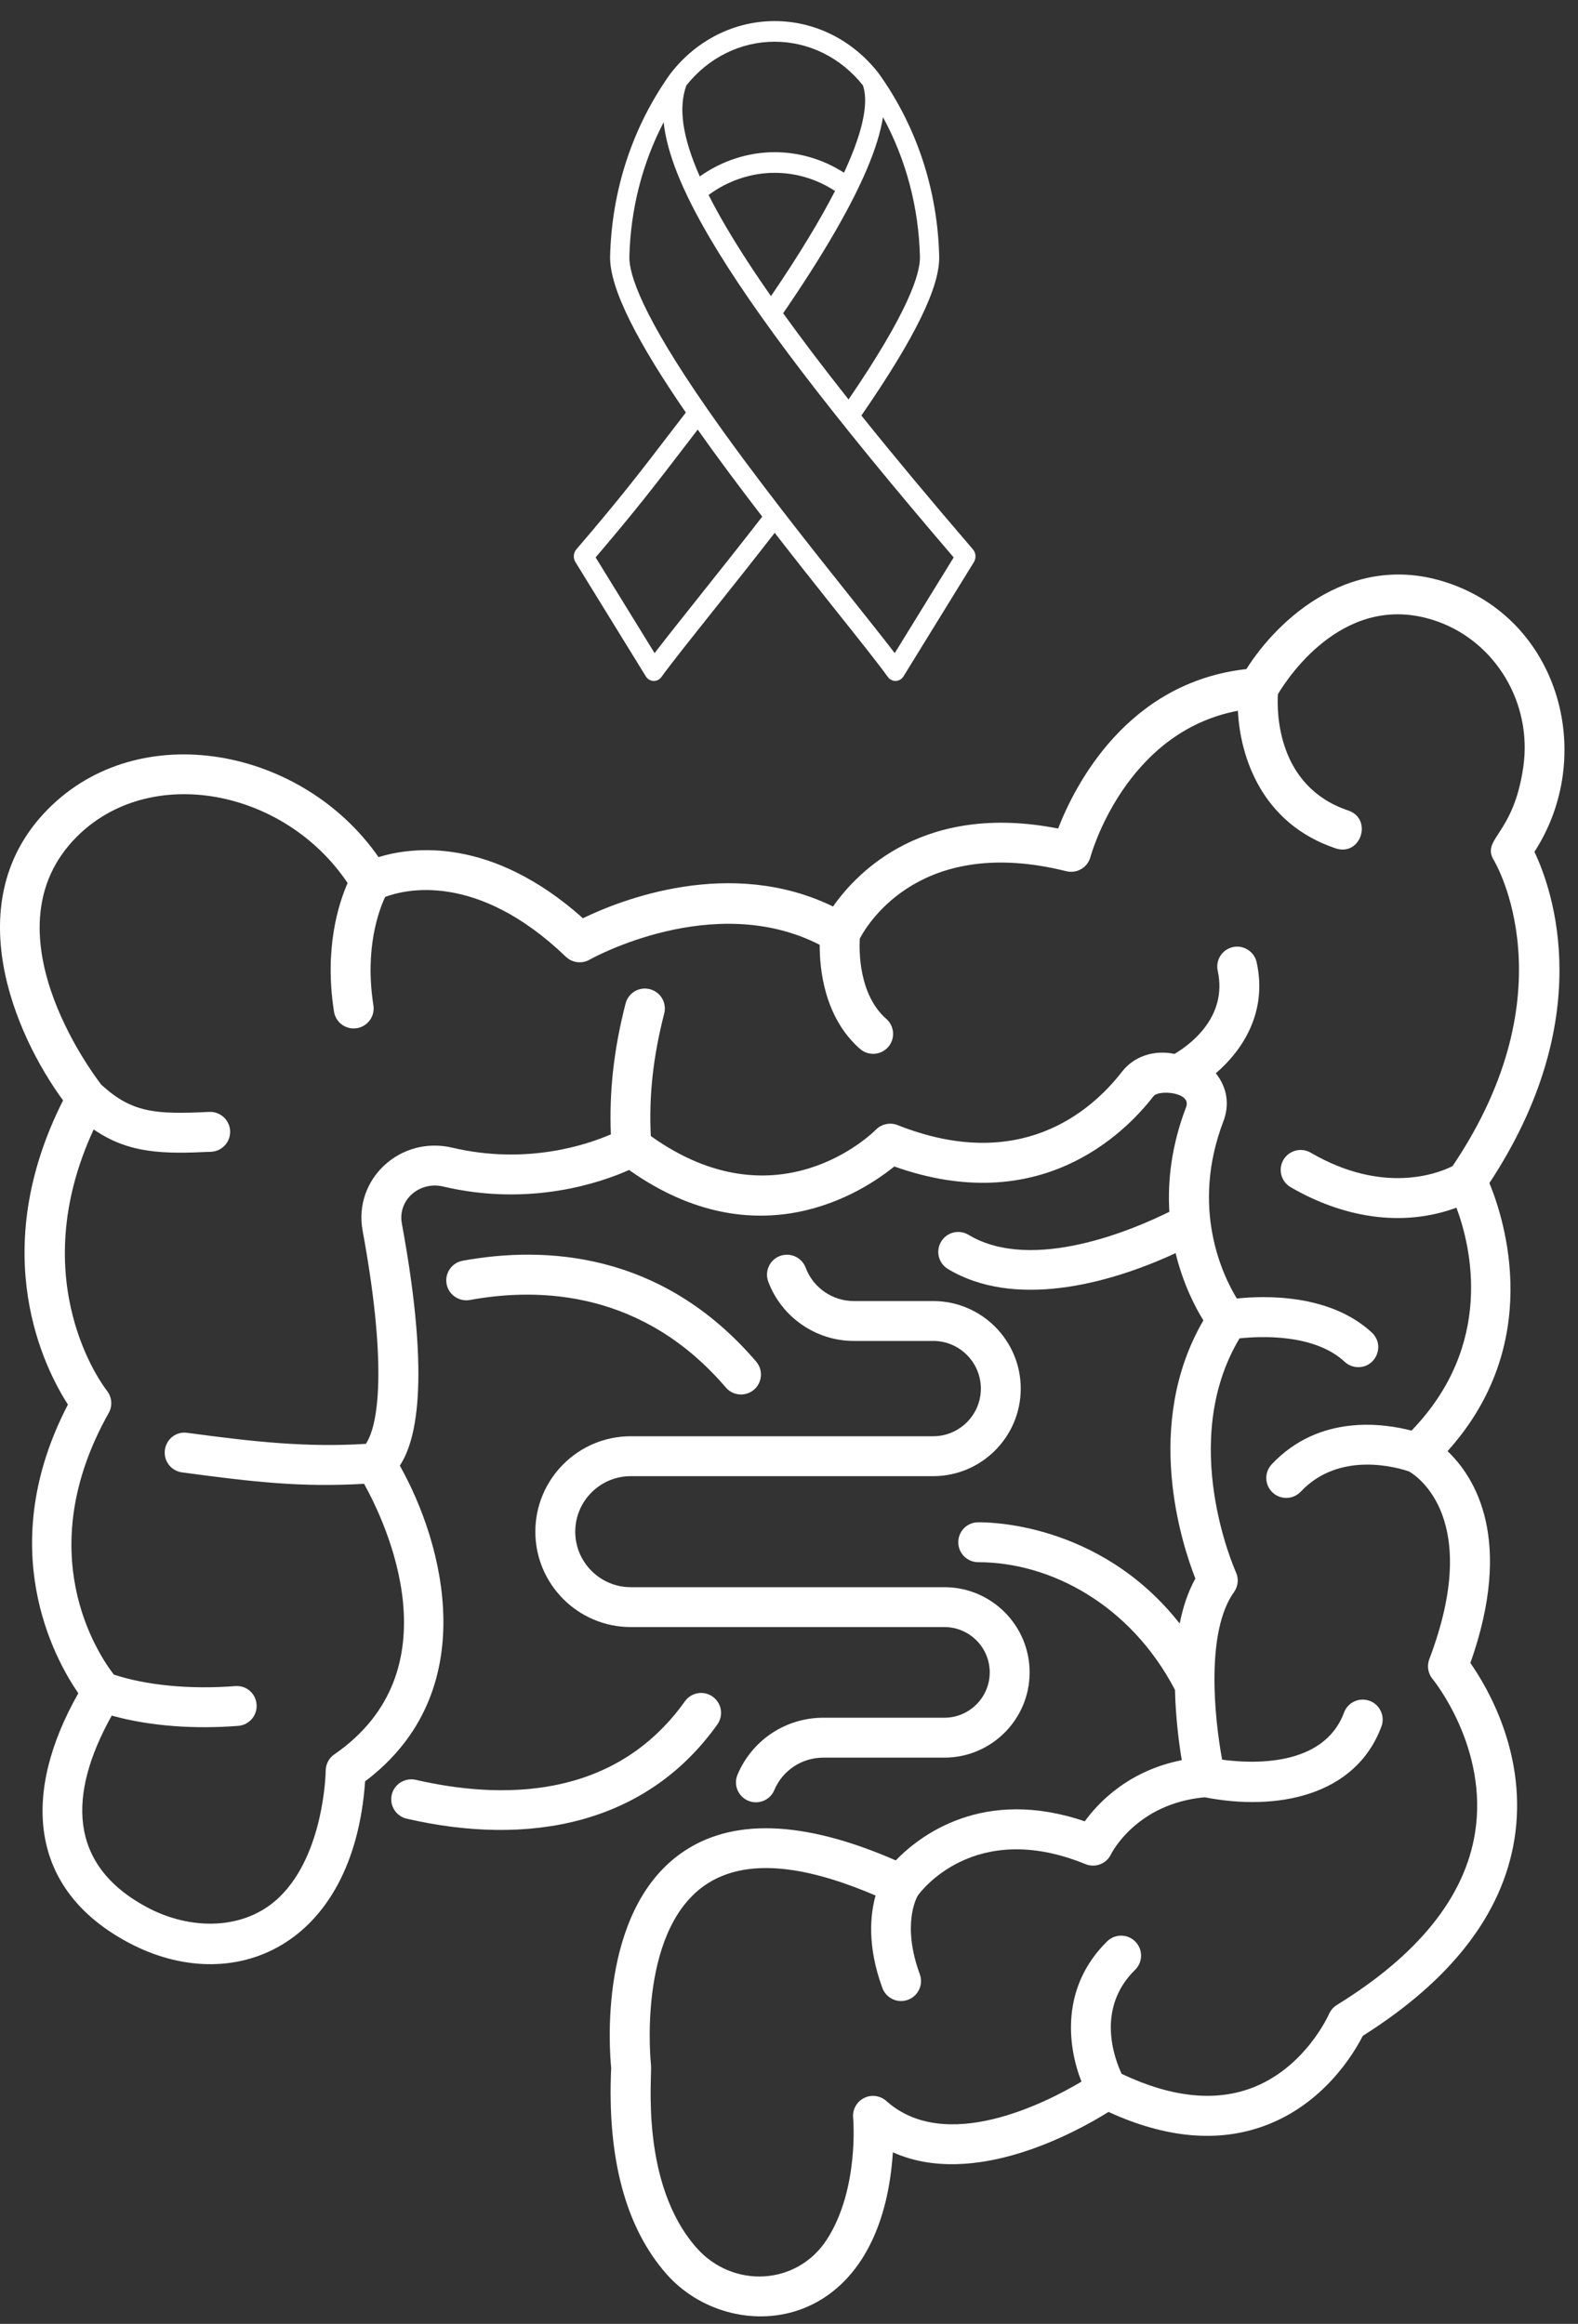 <svg width="55" height="81" viewBox="0 0 55 81" fill="none" xmlns="http://www.w3.org/2000/svg">
<rect x="0" y="0" width="55" height="81" fill="#333333" stroke="none"/>
<path d="M33.911 19.149C32.435 17.431 31.145 15.883 30.023 14.484C31.901 11.759 32.763 9.993 32.735 8.928C32.676 6.613 31.951 4.416 30.639 2.575C30.633 2.567 30.627 2.559 30.621 2.551C29.723 1.397 28.404 0.735 27 0.735C25.597 0.735 24.277 1.397 23.38 2.551C23.373 2.559 23.367 2.567 23.361 2.575C22.049 4.417 21.324 6.613 21.265 8.928C21.235 10.087 22.302 12.047 23.904 14.379C23.727 14.611 23.561 14.827 23.405 15.03C22.253 16.534 21.618 17.363 20.088 19.149C19.984 19.271 19.971 19.453 20.055 19.59L22.509 23.574C22.568 23.671 22.668 23.73 22.776 23.735C22.78 23.735 22.785 23.735 22.789 23.735C22.893 23.735 22.991 23.684 23.054 23.596C23.412 23.103 24.038 22.319 24.829 21.325C25.488 20.497 26.23 19.566 27.002 18.572C27.706 19.479 28.437 20.403 29.171 21.325C29.963 22.318 30.588 23.103 30.946 23.596C31.01 23.684 31.108 23.735 31.211 23.735C31.215 23.735 31.22 23.735 31.224 23.735C31.332 23.73 31.432 23.671 31.491 23.574L33.945 19.591C34.029 19.453 34.016 19.271 33.911 19.149ZM30.775 4.083C31.578 5.558 32.02 7.218 32.064 8.947C32.079 9.539 31.655 10.882 29.576 13.923C28.71 12.83 27.953 11.832 27.296 10.918C28.669 8.918 29.651 7.227 30.216 5.893C30.507 5.207 30.693 4.606 30.775 4.083ZM26.872 10.322C26.252 9.436 25.732 8.633 25.303 7.902C25.075 7.513 24.873 7.145 24.697 6.796C25.37 6.297 26.179 6.024 27 6.024C27.748 6.024 28.47 6.242 29.104 6.657C28.6 7.637 27.88 8.841 26.872 10.322ZM23.924 2.976C24.693 2.008 25.811 1.454 27 1.454C28.189 1.454 29.307 2.007 30.076 2.974C30.246 3.466 30.184 4.369 29.417 6.02C28.686 5.552 27.857 5.305 27 5.305C26.073 5.305 25.16 5.603 24.39 6.15C23.785 4.783 23.637 3.752 23.924 2.976ZM24.318 20.858C23.703 21.631 23.188 22.278 22.815 22.765L20.76 19.428C22.176 17.767 22.81 16.941 23.925 15.486C24.049 15.323 24.18 15.153 24.318 14.973C25 15.939 25.762 16.96 26.567 18.008C25.769 19.037 24.999 20.003 24.318 20.858ZM31.185 22.765C30.813 22.278 30.297 21.631 29.682 20.858C28.234 19.041 26.251 16.551 24.661 14.265C22.38 10.986 21.921 9.564 21.936 8.947C21.979 7.286 22.388 5.69 23.131 4.26C23.245 5.335 23.77 6.64 24.735 8.285C26.282 10.922 28.987 14.467 33.24 19.429L31.185 22.765Z" fill="white"/>
<path d="M2.368 48.956C-0.223 53.938 1.882 57.789 2.73 59.02C0.755 62.498 0.98 65.839 4.465 67.704C8.1 69.65 12.319 67.878 12.726 62.089C16.86 58.971 15.463 53.797 13.935 51.085C14.458 50.294 15.049 48.305 14.007 42.651C13.853 41.819 14.626 41.163 15.446 41.357C18.503 42.077 20.975 41.205 21.926 40.78C26.399 43.946 30.052 41.566 31.17 40.658C36.208 42.45 39.157 39.559 40.208 38.206C40.386 37.977 41.543 38.064 41.341 38.587C40.827 39.934 40.692 41.167 40.757 42.237C39.576 42.825 36 44.386 33.756 43.04C33.423 42.84 33 42.95 32.802 43.279C32.604 43.608 32.711 44.035 33.041 44.232C35.324 45.604 38.553 44.8 40.975 43.678C41.237 44.757 41.661 45.568 41.943 46.023C39.835 49.645 41.181 53.789 41.664 55.022C41.404 55.487 41.23 56.023 41.117 56.589C38.278 52.982 34.261 53.057 34.072 53.061C33.689 53.073 33.389 53.392 33.4 53.775C33.41 54.152 33.72 54.451 34.095 54.451C36.618 54.451 39.405 55.936 40.953 58.902C40.977 59.868 41.09 60.758 41.19 61.351C39.348 61.716 38.298 62.809 37.809 63.483C34.263 62.277 32.062 63.977 31.221 64.845C27.985 63.432 25.46 63.355 23.709 64.617C20.864 66.666 21.24 71.455 21.302 72.075C21.157 75.227 21.806 77.646 23.231 79.264C25.452 81.789 30.695 81.493 31.121 75.02C33.95 76.287 37.516 74.312 38.637 73.612C40.63 74.527 42.46 74.692 44.078 74.094C46.139 73.335 47.187 71.573 47.499 70.96C50.579 69.019 52.355 66.723 52.78 64.134C53.261 61.204 51.845 58.815 51.249 57.965C52.772 53.654 51.407 51.489 50.453 50.58C53.821 46.842 52.449 42.54 51.912 41.236C55.689 35.503 54.124 31.043 53.482 29.691C55.624 26.378 54.387 21.742 50.606 20.366C47.158 19.113 44.531 21.592 43.442 23.321C39.27 23.785 37.456 27.392 36.88 28.879C32.215 27.962 29.883 30.386 29.035 31.596C25.442 29.85 21.623 31.373 20.318 32.005C17.118 29.153 14.369 29.514 13.194 29.875C10.533 26.048 4.864 24.975 1.67 28.205C-1.49 31.401 0.501 36.037 2.198 38.355C-0.5 43.696 1.57 47.723 2.368 48.956ZM2.659 29.183C5.211 26.602 9.91 27.489 12.116 30.779C11.805 31.485 11.295 33.056 11.641 35.26C11.695 35.603 11.99 35.847 12.327 35.847C12.756 35.847 13.08 35.465 13.015 35.044C12.702 33.053 13.214 31.71 13.424 31.263C14.109 31.004 16.617 30.368 19.723 33.348C19.948 33.563 20.286 33.602 20.551 33.449C20.596 33.423 24.87 31.032 28.57 32.932C28.565 33.766 28.724 35.461 29.974 36.559C30.263 36.812 30.701 36.784 30.956 36.495C31.209 36.207 31.18 35.767 30.892 35.514C29.926 34.666 29.943 33.132 29.968 32.712C30.28 32.125 32.153 29.114 37.166 30.367C37.531 30.458 37.91 30.238 38.007 29.869C38.019 29.823 39.199 25.517 43.146 24.774C43.225 26.394 43.982 28.706 46.55 29.569C47.435 29.864 47.854 28.54 46.993 28.251C44.502 27.414 44.504 24.813 44.54 24.196C44.928 23.549 46.948 20.517 50.13 21.672C52.153 22.409 53.4 24.526 53.097 26.707C52.758 29.144 51.597 29.223 52.077 30.003C52.105 30.047 54.762 34.524 50.627 40.646C50.148 40.888 48.232 41.661 45.683 40.177C45.352 39.984 44.927 40.096 44.732 40.428C44.539 40.76 44.651 41.186 44.984 41.379C46.788 42.428 48.852 42.798 50.763 42.094C51.273 43.455 52.095 46.869 49.197 49.865C48.24 49.614 45.984 49.274 44.325 51.039C44.061 51.319 44.075 51.759 44.355 52.022C44.633 52.284 45.074 52.272 45.337 51.992C46.713 50.53 48.788 51.176 49.115 51.29C49.386 51.447 51.675 52.946 49.817 57.831C49.728 58.066 49.772 58.33 49.932 58.523C49.952 58.547 51.896 60.927 51.407 63.909C51.044 66.131 49.424 68.142 46.594 69.885C46.473 69.96 46.377 70.073 46.32 70.203C46.312 70.222 45.48 72.103 43.583 72.794C42.295 73.264 40.785 73.087 39.094 72.285C38.837 71.736 38.193 70.003 39.563 68.659C39.837 68.39 39.841 67.95 39.572 67.676C39.304 67.402 38.864 67.397 38.589 67.667C36.967 69.259 37.201 71.306 37.694 72.556C36.418 73.315 32.955 75.074 30.891 73.23C30.677 73.039 30.37 72.998 30.115 73.128C29.859 73.256 29.709 73.528 29.735 73.813C29.738 73.838 29.952 76.29 28.829 78.045C27.788 79.674 25.534 79.778 24.275 78.346C22.294 76.096 22.735 72.35 22.69 71.975C22.684 71.93 22.203 67.411 24.524 65.743C26.181 64.553 28.64 65.268 30.517 66.069C30.33 66.742 30.22 67.835 30.754 69.291C30.857 69.572 31.123 69.747 31.406 69.747C31.486 69.747 31.567 69.733 31.646 69.704C32.007 69.572 32.191 69.172 32.059 68.812C31.425 67.084 31.946 66.144 31.99 66.071C32.076 65.947 33.96 63.391 37.832 64.975C38.172 65.115 38.565 64.964 38.724 64.63C38.732 64.612 39.598 62.862 41.989 62.645C44.474 63.132 47.239 62.621 48.148 60.178C48.282 59.818 48.098 59.418 47.739 59.284C47.375 59.151 46.978 59.333 46.844 59.694C46.132 61.608 43.61 61.472 42.596 61.334C42.321 59.847 42.024 56.867 43.01 55.493C43.156 55.289 43.181 55.023 43.076 54.796C43.055 54.75 41.039 50.267 43.202 46.65C43.928 46.571 45.807 46.481 46.868 47.467C47.002 47.591 47.173 47.653 47.342 47.653C47.968 47.653 48.279 46.881 47.815 46.448C46.352 45.091 44.078 45.158 43.108 45.26C42.612 44.445 41.487 42.107 42.64 39.083C42.845 38.546 42.801 37.941 42.376 37.41C43.299 36.618 44.184 35.295 43.8 33.542C43.718 33.166 43.342 32.929 42.973 33.011C42.598 33.093 42.36 33.463 42.443 33.839C42.801 35.48 41.423 36.449 40.937 36.734C40.217 36.584 39.524 36.82 39.109 37.352C38.009 38.77 35.524 40.897 31.282 39.215C31.024 39.113 30.727 39.176 30.529 39.375C30.388 39.517 27.091 42.748 22.683 39.597C22.615 38.212 22.759 36.845 23.151 35.326C23.247 34.954 23.023 34.575 22.652 34.479C22.279 34.381 21.901 34.606 21.804 34.978C21.389 36.592 21.232 38.055 21.291 39.539C20.477 39.892 18.367 40.616 15.765 40.003C13.955 39.576 12.305 41.097 12.64 42.903C13.452 47.31 13.249 49.58 12.752 50.326C10.672 50.456 8.842 50.254 6.529 49.942C6.14 49.884 5.798 50.158 5.747 50.538C5.695 50.918 5.962 51.269 6.342 51.32C8.891 51.664 10.495 51.843 12.69 51.719C13.45 53.089 15.893 58.224 11.652 61.15C11.466 61.278 11.354 61.49 11.352 61.716C11.352 61.745 11.311 64.61 9.733 66.13C8.515 67.302 6.624 67.283 5.122 66.478C2.355 64.997 2.371 62.529 3.894 59.798C5.278 60.182 6.842 60.27 8.304 60.156C8.687 60.126 8.973 59.791 8.943 59.409C8.913 59.026 8.592 58.738 8.195 58.77C6.62 58.892 5.099 58.742 3.968 58.369C3.399 57.631 1.053 54.113 3.789 49.25C3.928 49.005 3.902 48.698 3.729 48.477C3.602 48.317 0.816 44.657 3.265 39.367C4.505 40.226 5.74 40.223 7.361 40.145C7.744 40.126 8.04 39.8 8.021 39.416C8.002 39.032 7.673 38.738 7.292 38.756C5.441 38.845 4.606 38.799 3.528 37.805C3.193 37.37 -0.518 32.395 2.659 29.183Z" fill="white"/>
<path d="M32.526 50.061H21.985C20.151 50.061 18.659 51.553 18.659 53.387C18.659 55.221 20.151 56.712 21.985 56.712H32.916C33.787 56.712 34.496 57.421 34.496 58.292C34.496 59.163 33.787 59.872 32.916 59.872H28.696C27.388 59.872 26.215 60.65 25.707 61.854C25.512 62.314 25.851 62.82 26.347 62.82C26.618 62.82 26.876 62.66 26.987 62.395C27.277 61.707 27.948 61.263 28.696 61.263H32.916C34.554 61.263 35.887 59.93 35.887 58.292C35.887 56.654 34.554 55.322 32.916 55.322H21.985C20.918 55.322 20.05 54.454 20.05 53.387C20.05 52.32 20.918 51.452 21.985 51.452H32.526C34.208 51.452 35.577 50.083 35.577 48.401C35.577 46.718 34.208 45.349 32.526 45.349H29.756C29.013 45.349 28.339 44.881 28.081 44.186C27.946 43.826 27.546 43.644 27.186 43.777C26.826 43.911 26.643 44.312 26.777 44.672C27.239 45.908 28.436 46.739 29.756 46.739H32.526C33.441 46.739 34.187 47.484 34.187 48.401C34.187 49.316 33.441 50.061 32.526 50.061Z" fill="white"/>
<path d="M16.125 43.944C15.746 44.014 15.496 44.376 15.566 44.754C15.634 45.131 16.005 45.379 16.374 45.312C18.865 44.856 22.432 45.015 25.299 48.363C25.55 48.656 25.99 48.687 26.28 48.438C26.571 48.188 26.605 47.75 26.355 47.458C23.057 43.608 18.969 43.423 16.125 43.944Z" fill="white"/>
<path d="M13.654 62.557C13.567 62.931 13.801 63.304 14.175 63.391C18.427 64.371 22.512 63.604 25.003 60.107C25.226 59.795 25.153 59.361 24.84 59.138C24.528 58.914 24.092 58.988 23.871 59.301C21.391 62.78 17.399 62.707 14.488 62.036C14.118 61.954 13.74 62.182 13.654 62.557Z" fill="white"/>
</svg>
